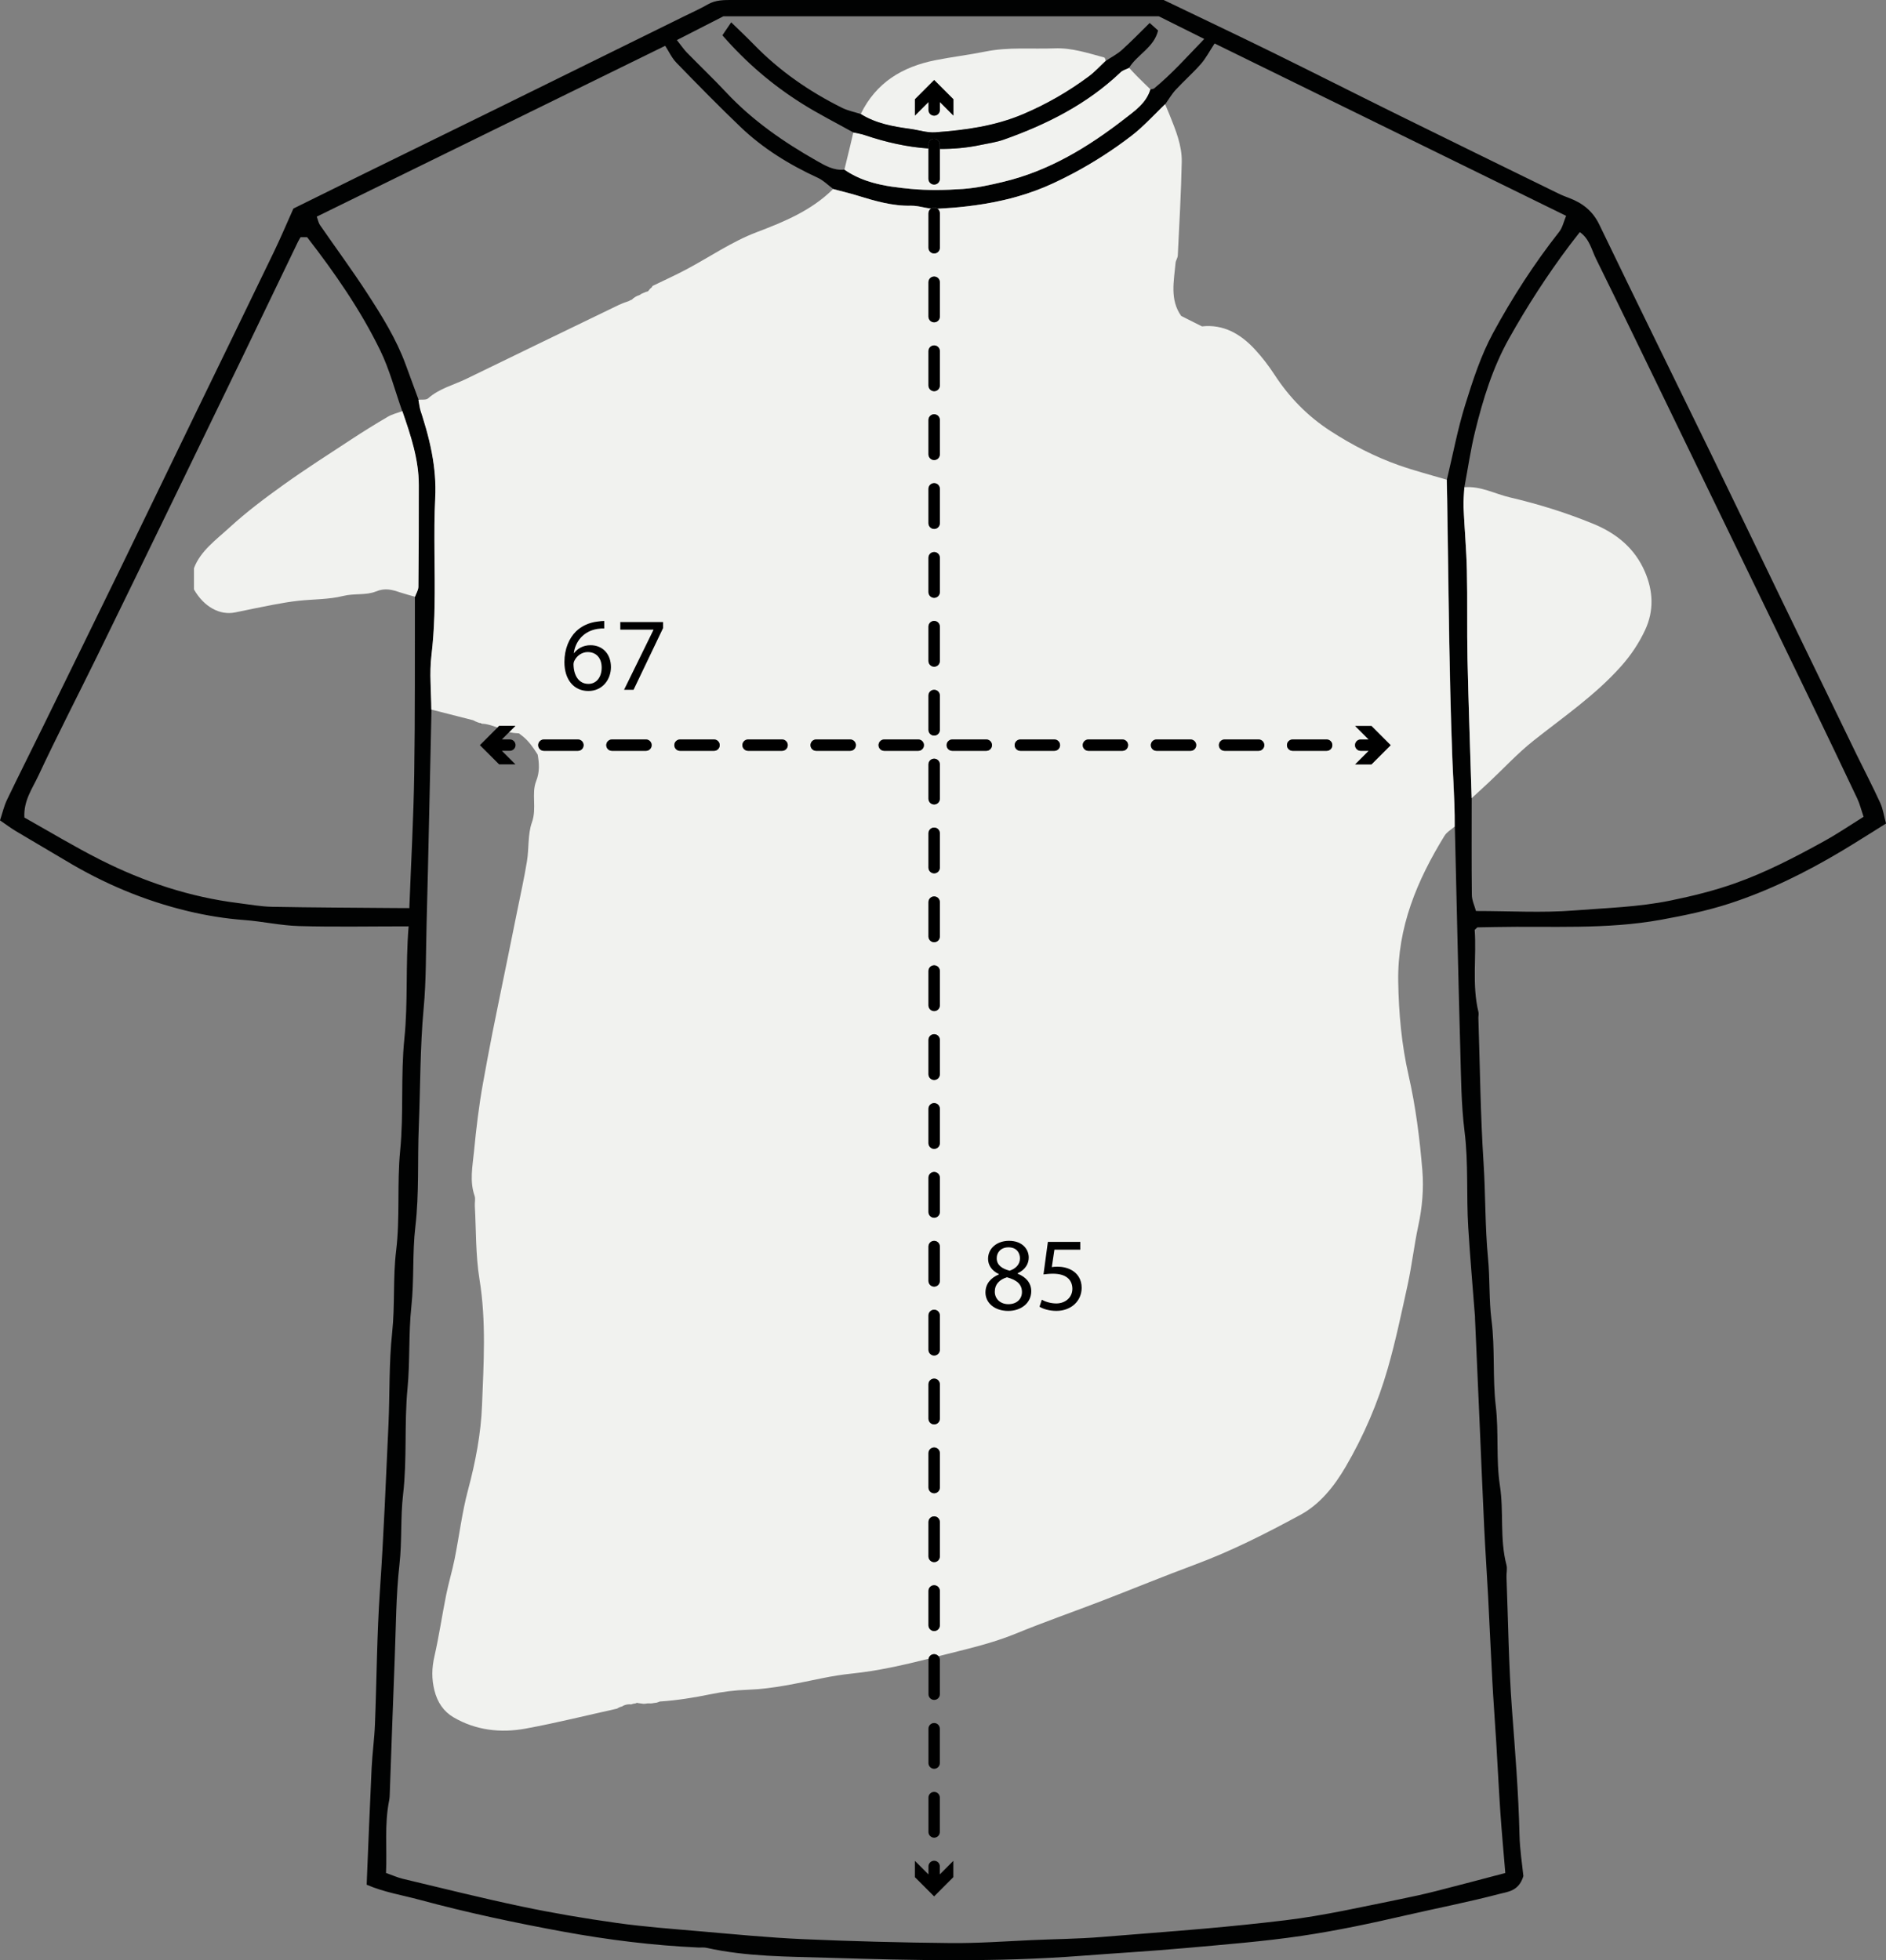 <?xml version="1.0" encoding="UTF-8"?> <!-- Generator: Adobe Illustrator 24.1.2, SVG Export Plug-In . SVG Version: 6.00 Build 0) --> <svg xmlns="http://www.w3.org/2000/svg" xmlns:xlink="http://www.w3.org/1999/xlink" id="Слой_1" x="0px" y="0px" viewBox="0 0 528.16 548.91" style="enable-background:new 0 0 528.16 548.91;" xml:space="preserve"><rect x="0" y="0" width="528.16" height="548.91" fill="#808080" stroke="none"/> <style type="text/css"> .st0{fill:none;} .st1{fill:#010202;} .st2{fill:#F1F2EF;} </style> <g> <g> <path class="st0" d="M116.01,216.73c0.26-16.54,0.14-33.08,0.19-49.62c-1.38-0.4-2.78-0.76-4.15-1.21 c-2.24-0.74-4.19-1.33-6.8-0.27c-2.76,1.13-6.07,0.48-9.18,1.26c-4.05,1.02-8.37,0.89-12.57,1.35c-2.34,0.26-4.67,0.66-6.99,1.1 c-3.55,0.67-7.09,1.42-10.64,2.15c-4.33,0.9-8.79-1.56-11.57-6.43c0-1.81,0-3.68,0-5.94c1.78-4.82,6.17-7.93,9.93-11.38 c4.72-4.33,9.88-8.21,15.09-11.94c6.22-4.45,12.68-8.58,19.08-12.78c3.35-2.2,6.76-4.32,10.22-6.35c1.23-0.72,2.68-1.04,4.03-1.55 c-2.03-5.71-3.55-11.66-6.19-17.07c-5.53-11.33-12.72-21.67-20.45-31.66c-0.58,0-1.14,0-1.83,0c-0.23,0.39-0.52,0.84-0.75,1.32 c-5.29,10.98-10.56,21.96-15.86,32.93c-6.35,13.14-12.72,26.26-19.09,39.38c-7.1,14.61-14.19,29.23-21.34,43.82 c-5.46,11.14-11.16,22.16-16.41,33.39c-1.66,3.55-4.18,6.99-3.9,11.68c7.08,3.96,14.02,8.17,21.25,11.82 c12.21,6.17,25.08,10.46,38.71,12.14c3.11,0.38,6.23,0.97,9.35,1.03c11.42,0.22,22.85,0.25,34.27,0.35c1.43,0.01,2.86,0,4.23,0 C115.14,241.37,115.82,229.05,116.01,216.73z"></path> </g> <g> <path class="st0" d="M330.97,45.33c-0.17,8.74-0.69,17.47-1.11,26.2c-0.03,0.7-0.56,1.37-0.62,2.07 c-0.47,5.1-1.66,10.31,1.57,14.86c2.01,1.01,3.8,1.91,5.82,2.93c5.97-0.66,10.81,2.08,14.84,6.46c1.99,2.16,3.81,4.51,5.41,6.97 c4.18,6.45,9.41,11.79,15.85,15.94c5.98,3.85,12.28,7.11,18.98,9.49c4.41,1.56,8.97,2.73,13.46,4.07c0.02,1.25,0.05,2.5,0.07,3.76 c-0.02-1.25-0.05-2.5-0.07-3.76c1.68-6.99,3-14.1,5.13-20.95c2.12-6.85,4.38-13.81,7.78-20.07c5.38-9.93,11.52-19.47,18.54-28.37 c0.93-1.18,1.26-2.85,1.94-4.47c-33.34-16.35-66.12-32.42-98.44-48.27c-1.48,2.25-2.46,4.18-3.85,5.75 c-2.23,2.53-4.78,4.77-7.07,7.25c-1.11,1.2-1.93,2.65-2.88,3.99c0.42,1.01,0.86,2.02,1.27,3.04 C329.27,36.43,331.06,40.72,330.97,45.33z"></path> </g> <g> <path class="st0" d="M410.12,316.81c-0.95-7.57-0.97-15.27-1.19-22.93c-0.52-18.18-0.9-36.36-1.34-54.53 c-0.06-2.63-0.13-5.26-0.19-7.89c-0.96,0.85-2.2,1.53-2.84,2.58c-7.68,12.49-13.18,25.56-12.96,40.74 c0.13,8.94,0.94,17.73,2.91,26.37c2,8.78,3.12,17.68,3.85,26.59c0.42,5.1-0.04,10.45-1.13,15.47c-1.2,5.53-1.8,11.14-3.01,16.67 c-1.72,7.81-3.33,15.64-5.55,23.33c-2.78,9.67-6.71,18.82-11.78,27.51c-3.23,5.54-7.24,10.54-12.74,13.51 c-9.58,5.18-19.32,10.14-29.58,13.94c-8.65,3.21-17.19,6.73-25.8,10.05c-8.1,3.12-16.31,5.97-24.34,9.27 c-6.91,2.84-14.16,4.4-21.32,6.23c-0.09,0.02-0.18,0.05-0.27,0.07c0.23,0.27,0.37,0.62,0.37,1v9.64c0,0.88-0.71,1.59-1.59,1.59 s-1.59-0.71-1.59-1.59v-9.64c0-0.1,0.01-0.2,0.03-0.3c-7.08,1.78-14.21,3.41-21.51,4.15c-2.71,0.28-5.42,0.72-8.1,1.26 c-6.98,1.4-13.9,3.03-21.07,3.27c-3.46,0.12-6.96,0.55-10.35,1.25c-4.71,0.97-9.44,1.72-14.22,2.04c-0.29,0.13-0.59,0.24-0.9,0.32 c-0.27,0.04-0.55,0.08-0.82,0.11c-0.27,0.06-0.55,0.09-0.82,0.11c-0.06,0-0.13-0.02-0.19-0.02c-0.18,0.01-0.37,0.02-0.56,0.01 h-0.19c-0.36,0.07-0.72,0.11-1.08,0.11c-0.01,0-0.02,0-0.03,0c-0.52-0.07-1.03-0.14-1.54-0.21c-0.02,0-0.03-0.01-0.05-0.01 c-0.07-0.02-0.14-0.05-0.2-0.07c-0.15,0.05-0.29,0.11-0.42,0.18c-0.45,0.03-0.85,0.13-1.21,0.28c-0.15-0.01-0.29-0.03-0.45-0.03 c-0.88,0-1.6,0.24-2.17,0.64c-0.06,0.01-0.12,0.02-0.18,0.02c-0.43,0.12-0.82,0.31-1.18,0.56c-0.02,0-0.03,0.01-0.05,0.01 c-8.5,1.88-16.96,4-25.52,5.57c-7.01,1.29-13.99,0.49-20.24-3.18c-2.7-1.59-4.48-4.18-5.31-7.5c-0.81-3.29-0.73-6.33,0.01-9.6 c1.29-5.68,2.13-11.46,3.28-17.17c0.68-3.38,1.69-6.69,2.37-10.07c1.29-6.43,2.06-13,3.75-19.31c2.09-7.81,3.62-15.79,3.92-23.71 c0.44-11.71,1.21-23.5-0.71-35.26c-1.1-6.74-0.93-13.7-1.31-20.56c-0.05-0.94,0.23-1.96-0.06-2.81 c-1.43-4.17-0.57-8.19-0.17-12.44c0.61-6.42,1.37-12.79,2.52-19.13c0.85-4.66,1.69-9.33,2.62-13.98 c1.34-6.78,2.76-13.55,4.14-20.32c0.94-4.63,1.89-9.27,2.82-13.91c0.93-4.64,1.97-9.26,2.73-13.93c0.59-3.63,0.19-7.55,1.4-10.92 c1.41-3.93-0.2-8.03,1.18-11.53c1.04-2.62,0.84-5.02,0.43-7.39c-0.06-0.11-0.13-0.21-0.19-0.32c-1.12-1.76-2.35-3.53-4-4.83 c-0.36-0.29-0.71-0.56-1.05-0.82c-0.92-0.03-1.85-0.13-2.78-0.32l-2.03,2.03h2.24c0.88,0,1.59,0.71,1.59,1.59 s-0.71,1.59-1.59,1.59h-2.24l3.8,3.8h-4.57l-5.38-5.38l4.92-4.92c-1.11-0.43-2.25-0.8-3.42-1c-0.21-0.04-0.42-0.05-0.64-0.06 c-0.08,0-0.15-0.01-0.23-0.01c-0.21-0.01-0.41-0.01-0.62-0.01c0.02-0.06,0.04-0.11,0.06-0.17c-0.21-0.07-0.41-0.14-0.62-0.21 c-0.48-0.16-0.91-0.36-1.3-0.6c-3.9-1-7.81-1.99-11.71-2.99c-0.45,20.05-0.84,40.11-1.37,60.16c-0.21,7.84-0.09,15.66-0.82,23.52 c-1.02,10.98-0.9,22.06-1.36,33.09c-0.38,9.33,0.14,18.67-0.96,28.02c-0.87,7.39-0.32,14.91-1.12,22.38 c-0.82,7.6-0.35,15.28-1.08,22.94c-0.94,9.84-0.09,19.81-1.24,29.7c-0.75,6.47-0.27,13.02-1.01,19.56 c-0.98,8.71-0.98,17.53-1.33,26.3c-0.49,12.53-0.92,25.07-1.38,37.6c-0.03,0.74-0.04,1.48-0.18,2.2 c-1.37,6.82-0.56,13.68-0.88,20.33c1.91,0.67,3.26,1.29,4.68,1.63c11.08,2.63,22.13,5.41,33.27,7.75 c8.83,1.85,17.74,3.36,26.67,4.62c7.69,1.08,15.44,1.66,23.18,2.32c9.6,0.83,19.21,1.78,28.84,2.21c13.79,0.61,27.6,0.97,41.4,1.1 c7.61,0.07,15.24-0.48,22.85-0.83c6.49-0.3,12.98-0.33,19.49-0.87c9.6-0.8,19.21-1.49,28.81-2.34c7.56-0.67,15.09-1.43,22.63-2.34 c10.8-1.3,21.36-3.73,31.99-5.87c3.42-0.69,6.84-1.44,10.23-2.3c6.37-1.61,12.71-3.32,19.41-5.07 c-0.49-5.91-1.01-11.47-1.39-17.04c-0.45-6.51-0.76-13.03-1.15-19.55c-0.35-5.76-0.78-11.52-1.1-17.29 c-0.43-7.83-0.76-15.67-1.17-23.5c-0.34-6.52-0.79-13.04-1.11-19.56c-0.47-9.9-0.87-19.8-1.3-29.69 c-0.42-9.53-0.84-19.05-1.26-28.58c-0.01-0.19,0-0.38-0.01-0.56c-0.64-8.34-1.37-16.67-1.9-25.01 C410.59,334.76,411.24,325.79,410.12,316.81z M260.02,484.09c0-0.88,0.71-1.59,1.59-1.59s1.59,0.71,1.59,1.59v9.64 c0,0.88-0.71,1.59-1.59,1.59s-1.59-0.71-1.59-1.59V484.09z M260.02,503.38c0-0.88,0.71-1.59,1.59-1.59s1.59,0.71,1.59,1.59v9.64 c0,0.88-0.71,1.59-1.59,1.59s-1.59-0.71-1.59-1.59V503.38z M266.99,525.67l-5.38,5.38l-5.38-5.38v-4.57l3.8,3.8v-2.24 c0-0.88,0.71-1.59,1.59-1.59s1.59,0.71,1.59,1.59v2.24l3.79-3.8V525.67z"></path> </g> <g> <path class="st0" d="M506.99,196.2c-6.5-13.48-13.03-26.94-19.56-40.41c-6.93-14.31-13.86-28.62-20.8-42.92 c-6.54-13.47-13.06-26.95-19.67-40.37c-1.24-2.52-1.81-5.57-4.54-7.48c-1.13,1.45-2.04,2.59-2.91,3.75 c-6.24,8.31-11.87,17.02-16.94,26.08c-4.55,8.11-7.28,16.96-9.47,25.94c-1.26,5.16-2.02,10.44-3.01,15.67 c4.54-0.42,8.53,1.85,12.77,2.84c7.91,1.85,15.68,4.27,23.25,7.36c6.66,2.72,11.72,6.93,14.53,13.43 c2.3,5.3,2.64,10.88,0.05,16.39c-1.74,3.7-3.95,7-6.67,10.06c-7.22,8.12-16.14,14.2-24.55,20.87c-4.49,3.56-8.31,7.72-12.43,11.61 c-1.62,1.52-3.26,3.01-4.9,4.52c0,9.02-0.06,18.05,0.05,27.07c0.02,1.53,0.76,3.06,1.15,4.52c9.53,0,18.56,0.55,27.5-0.15 c8.99-0.71,18.03-0.94,26.99-2.78c6.16-1.27,12.19-2.75,18.07-4.83c8.7-3.08,16.88-7.35,24.95-11.8c3.7-2.04,7.21-4.43,11.04-6.81 c-0.68-2-1.06-3.61-1.75-5.08C515.79,214.49,511.4,205.34,506.99,196.2z"></path> </g> <g> <path class="st0" d="M130.59,106.1c14.27-6.9,28.51-13.86,42.79-20.74c0.87-0.42,1.78-0.74,2.71-1.04 c0.27-0.16,0.56-0.3,0.87-0.41c0.57-0.57,1.28-1.02,2.14-1.28c0.38-0.28,0.79-0.5,1.24-0.65c0.35-0.18,0.72-0.3,1.09-0.38 c0.05-0.05,0.11-0.08,0.16-0.13c0.15-0.19,0.29-0.38,0.44-0.57c0.18-0.18,0.37-0.35,0.57-0.5c0.01-0.01,0.08-0.17,0.14-0.32 c3.16-1.53,6.37-2.99,9.47-4.63c6.55-3.47,12.77-7.8,19.64-10.4c7.87-2.99,15.4-6.1,21.47-12.11c-1.46-1.07-2.79-2.43-4.39-3.17 c-7.95-3.66-15.33-8.2-21.66-14.27c-6.08-5.84-12-11.86-17.87-17.91c-1.3-1.34-2.12-3.16-3.16-4.76 c-32.33,15.85-64.85,31.8-97.57,47.84c0.36,1,0.48,1.76,0.87,2.32c4.41,6.4,9.04,12.66,13.27,19.18 c4.12,6.34,8.13,12.78,10.76,19.95c1.2,3.28,2.41,6.55,3.61,9.83c0.92-0.11,2.15,0.12,2.72-0.39 C123.02,108.78,127,107.84,130.59,106.1z"></path> </g> <g> <path class="st0" d="M203.41,25.9c7.33,7.83,16.01,13.84,25.25,19.09c2.39,1.36,4.84,2.83,7.81,2.51c0.52,0.36,1.06,0.7,1.6,1.02 c-0.54-0.31-1.07-0.65-1.6-1.02c0.55-2.25,1.1-4.5,1.64-6.75c0.29-1.22,0.57-2.45,0.86-3.67c-4.79-2.67-9.71-5.15-14.35-8.07 c-8.21-5.15-15.55-11.38-22.3-19.13c0.75-1.1,1.48-2.18,2.47-3.63c2.39,2.34,4.41,4.23,6.34,6.21 c7.18,7.39,15.52,13.17,24.7,17.73c1.62,0.81,3.47,1.16,5.22,1.73c4.29-8.8,11.64-13.24,20.94-15.08 c4.64-0.92,9.36-1.48,13.96-2.41c6.5-1.32,12.93-0.65,19.39-0.9c4.8-0.19,9.34,1.33,13.9,2.56c0.22,0.06,0.3,0.61,0.45,0.93 c1.51-1,3.16-1.84,4.5-3.04c2.62-2.35,5.06-4.89,7.78-7.56c0.92,0.83,1.58,1.42,2.35,2.11c-1.14,4.77-5.81,6.71-8.11,10.44 c0.73,0.79,1.44,1.59,2.19,2.35c1.23,1.24,2.49,2.45,3.74,3.67c0.37-0.08,0.82-0.05,1.08-0.26c5.01-4.11,9.29-8.95,14.03-13.84 c-4.57-2.28-8.68-4.33-12.73-6.35c-40.69,0-81.31,0-121.92,0c-4.22,2.15-8.42,4.3-13.02,6.65c1.2,1.52,1.9,2.58,2.78,3.47 C196.01,18.44,199.82,22.06,203.41,25.9z"></path> </g> <g> <path class="st1" d="M526.55,224.85c-2.11-4.63-4.48-9.14-6.71-13.72c-6.89-14.18-13.76-28.36-20.63-42.55 c-6.64-13.73-13.24-27.48-19.91-41.2c-10.46-21.49-21.04-42.93-31.42-64.47c-1.84-3.81-4.67-6.03-8.42-7.45 c-1.03-0.39-2.07-0.79-3.06-1.28c-14.83-7.26-29.67-14.5-44.47-21.81c-12.02-5.93-23.97-11.99-36-17.9 C346.04,9.62,336.08,4.91,325.89,0c-22.6,0-45.47,0-68.34,0c-17.44,0-34.87,0-52.31,0c-2.41,0-4.77-0.06-7,1.22 c-2.21,1.27-4.55,2.31-6.84,3.44C174.27,13.1,157.14,21.55,140,29.98c-12.67,6.23-25.36,12.42-38.03,18.65 c-6.75,3.31-13.48,6.65-19.8,9.77c-1.96,4.38-3.59,8.24-5.41,12.02c-7.5,15.55-15.07,31.07-22.61,46.6 c-6.73,13.87-13.41,27.75-20.16,41.61c-7.4,15.18-14.83,30.34-22.27,45.5c-3.25,6.63-6.58,13.21-9.77,19.87 c-0.84,1.75-1.27,3.7-1.95,5.73c1.76,1.2,3.08,2.2,4.49,3.04c4.59,2.76,9.24,5.42,13.83,8.18c10.72,6.46,22.1,11.27,34.29,14.19 c5.21,1.25,10.45,2.1,15.81,2.5c5.12,0.38,10.2,1.55,15.32,1.69c9.91,0.28,19.82,0.08,30.69,0.08 c-0.9,10.96-0.13,21.18-1.19,31.48c-1.06,10.37-0.15,20.9-1.18,31.37c-0.91,9.28,0.01,18.66-1.13,28.01 c-0.92,7.57-0.29,15.26-1.11,22.92c-0.92,8.52-0.64,17.15-1.03,25.73c-0.72,15.48-1.33,30.95-2.39,46.42 c-0.86,12.5-0.9,25.05-1.4,37.58c-0.16,4.08-0.74,8.14-0.93,12.21c-0.52,10.82-0.93,21.65-1.39,32.65 c4.9,2.12,9.94,2.9,14.85,4.23c13.28,3.59,26.69,6.44,40.22,8.92c12.55,2.3,25.13,3.86,37.86,4.44c0.75,0.03,1.53-0.08,2.24,0.08 c11.27,2.52,22.83,2.44,34.21,2.79c23.52,0.72,47.08,1.26,70.63-0.54c9.79-0.75,19.59-1.31,29.37-2.19 c10.85-0.98,21.69-1.81,32.49-3.41c9.83-1.46,19.5-3.52,29.16-5.75c8.75-2.02,17.59-3.72,26.27-6.01 c2.25-0.59,5.37-0.75,6.63-4.97c-0.31-3.14-1-7.36-1.09-11.6c-0.27-11.74-1.23-23.43-2.11-35.14 c-0.92-12.31-1.06-24.67-1.53-37.02c-0.04-1.13,0.27-2.32-0.01-3.38c-1.92-7.28-0.7-14.8-1.83-22.18 c-1.13-7.34-0.28-14.87-1.16-22.34c-0.93-7.94-0.17-16.03-1.2-24.04c-0.73-5.71-0.41-11.51-0.97-17.29 c-0.86-8.9-0.68-17.9-1.26-26.86c-0.87-13.44-1-26.94-1.44-40.41c-0.02-0.56,0.15-1.16,0.02-1.69c-1.88-7.75-0.5-15.58-1.06-23.02 c0.54-0.48,0.68-0.7,0.82-0.71c1.68-0.05,3.36-0.06,5.04-0.09c15.43-0.31,30.88,0.76,46.27-2.03c6.53-1.19,12.94-2.51,19.22-4.55 c11.01-3.58,21.34-8.7,31.28-14.62c4.1-2.44,8.11-5.02,12.57-7.79C527.61,228.62,527.35,226.61,526.55,224.85z M202.59,4.56 c40.61,0,81.23,0,121.92,0c4.05,2.02,8.16,4.07,12.73,6.35c-4.74,4.89-9.02,9.73-14.03,13.84c-0.26,0.21-0.72,0.18-1.08,0.26 c-1.14,3.86-4.41,6.07-7.24,8.27c-10.2,7.92-21.17,14.58-33.91,17.63c-3.72,0.89-7.52,1.74-11.32,2 c-4.85,0.34-9.78,0.43-14.61-0.02c-3.64-0.34-7.3-0.78-10.8-1.78c-1.17-0.33-2.31-0.73-3.44-1.21c-0.37-0.16-0.75-0.33-1.12-0.51 c-0.55-0.27-1.1-0.56-1.64-0.87c-0.54-0.31-1.07-0.65-1.6-1.02c-2.97,0.32-5.42-1.15-7.81-2.51 c-9.24-5.25-17.92-11.25-25.25-19.09c-3.59-3.83-7.4-7.46-11.06-11.21c-0.87-0.89-1.57-1.96-2.78-3.47 C194.17,8.86,198.38,6.71,202.59,4.56z M110.41,254.28c-11.42-0.1-22.85-0.13-34.27-0.35c-3.12-0.06-6.23-0.64-9.35-1.03 c-13.64-1.68-26.5-5.98-38.71-12.14c-7.23-3.65-14.18-7.86-21.25-11.82c-0.28-4.69,2.24-8.13,3.9-11.68 c5.25-11.23,10.95-22.25,16.41-33.39c7.15-14.59,14.24-29.21,21.34-43.82c6.38-13.12,12.74-26.25,19.09-39.38 c5.3-10.97,10.57-21.96,15.86-32.93c0.23-0.48,0.52-0.93,0.75-1.32c0.7,0,1.25,0,1.83,0c7.73,9.99,14.92,20.32,20.45,31.66 c2.64,5.41,4.16,11.36,6.19,17.07c2.32,6.71,4.6,13.44,4.61,20.67c0.01,9.51-0.02,19.02-0.12,28.53 c-0.01,0.93-0.62,1.86-0.95,2.78c-0.04,16.54,0.07,33.09-0.19,49.62c-0.19,12.32-0.88,24.63-1.37,37.55 C113.28,254.28,111.85,254.29,110.41,254.28z M413.06,368.73c0.01,0.19,0,0.38,0.01,0.56c0.42,9.53,0.84,19.05,1.26,28.58 c0.43,9.9,0.83,19.8,1.3,29.69c0.31,6.52,0.76,13.04,1.11,19.56c0.41,7.83,0.74,15.67,1.17,23.5c0.31,5.77,0.75,11.53,1.1,17.29 c0.4,6.52,0.71,13.04,1.15,19.55c0.38,5.57,0.9,11.13,1.39,17.04c-6.7,1.76-13.04,3.46-19.41,5.07c-3.39,0.86-6.8,1.61-10.23,2.3 c-10.63,2.14-21.19,4.57-31.99,5.87c-7.54,0.91-15.07,1.67-22.63,2.34c-9.6,0.85-19.22,1.54-28.81,2.34 c-6.51,0.54-13,0.57-19.49,0.87c-7.61,0.35-15.24,0.91-22.85,0.83c-13.8-0.14-27.61-0.49-41.4-1.1 c-9.63-0.43-19.23-1.38-28.84-2.21c-7.74-0.67-15.5-1.24-23.18-2.32c-8.93-1.25-17.85-2.76-26.67-4.62 c-11.14-2.34-22.19-5.11-33.27-7.75c-1.42-0.34-2.77-0.96-4.68-1.63c0.32-6.65-0.49-13.51,0.88-20.33 c0.14-0.72,0.16-1.46,0.18-2.2c0.46-12.53,0.88-25.07,1.38-37.6c0.35-8.78,0.34-17.6,1.33-26.3c0.74-6.54,0.25-13.09,1.01-19.56 c1.15-9.89,0.3-19.85,1.24-29.7c0.73-7.66,0.26-15.35,1.08-22.94c0.8-7.47,0.25-14.99,1.12-22.38c1.09-9.35,0.57-18.68,0.96-28.02 c0.45-11.03,0.34-22.11,1.36-33.09c0.73-7.86,0.61-15.68,0.82-23.52c0.53-20.05,0.92-40.11,1.37-60.16c0-0.63-0.01-1.26-0.03-1.89 c-0.03-1.27-0.09-2.53-0.13-3.8c-0.05-1.27-0.09-2.53-0.09-3.79c0-0.63,0-1.26,0.02-1.89c0.03-1.26,0.11-2.51,0.26-3.75 c0.44-3.67,0.68-7.35,0.81-11.03c0.03-0.92,0.06-1.84,0.07-2.76c0.2-10.11-0.32-20.23,0.18-30.33c0.11-2.11,0.07-4.19-0.09-6.25 c-0.08-1.03-0.19-2.05-0.32-3.07c-0.61-4.58-1.76-9.05-3.16-13.49c-0.16-0.49-0.32-0.99-0.48-1.48c-0.17-0.52-0.28-1.05-0.37-1.59 c-0.09-0.54-0.17-1.09-0.28-1.63c-1.2-3.28-2.41-6.55-3.61-9.83c-2.62-7.17-6.64-13.61-10.76-19.95 c-4.23-6.52-8.85-12.78-13.27-19.18c-0.39-0.57-0.51-1.33-0.87-2.32c32.72-16.04,65.24-31.98,97.57-47.84 c1.04,1.6,1.85,3.42,3.16,4.76c5.87,6.05,11.78,12.08,17.87,17.91c6.33,6.07,13.71,10.61,21.66,14.27 c1.61,0.74,2.94,2.1,4.39,3.17c0.57,0.15,1.14,0.3,1.71,0.45c0.57,0.15,1.14,0.29,1.71,0.44c1.14,0.3,2.27,0.6,3.39,0.95 c1.22,0.38,2.44,0.75,3.67,1.09c1.23,0.35,2.46,0.66,3.7,0.93c1.24,0.27,2.49,0.48,3.76,0.63c1.27,0.14,2.55,0.21,3.86,0.18 c0.29-0.01,0.58,0,0.88,0.03c0.88,0.07,1.76,0.25,2.64,0.43c0.29,0.06,0.59,0.12,0.88,0.17c0.4,0.07,0.8,0.13,1.2,0.18 c0.25-0.17,0.56-0.27,0.89-0.27c0.35,0,0.67,0.12,0.93,0.31c2.7-0.14,5.39-0.34,8.06-0.65c3.49-0.4,6.95-0.96,10.37-1.75 c1.37-0.31,2.72-0.66,4.07-1.05c3.38-0.97,6.7-2.19,9.97-3.71c1.96-0.91,3.88-1.87,5.77-2.88c2.84-1.52,5.61-3.15,8.3-4.89 c2.7-1.74,5.32-3.6,7.87-5.56c0.84-0.65,1.66-1.34,2.45-2.06c1.98-1.79,3.84-3.74,5.75-5.62c0.38-0.38,0.77-0.75,1.15-1.12 c0.95-1.34,1.78-2.8,2.88-3.99c2.29-2.48,4.84-4.72,7.07-7.25c1.38-1.57,2.37-3.5,3.85-5.75c32.33,15.85,65.11,31.93,98.44,48.27 c-0.68,1.62-1.01,3.29-1.94,4.47c-7.02,8.91-13.16,18.45-18.54,28.37c-3.39,6.26-5.65,13.22-7.78,20.07 c-2.13,6.85-3.45,13.96-5.13,20.95c0.02,1.25,0.05,2.5,0.07,3.76c0.01,0.63,0.02,1.25,0.04,1.88c0.31,17.86,0.45,35.73,0.87,53.58 c0.14,5.95,0.31,11.9,0.54,17.85c0.03,0.84,0.07,1.67,0.1,2.51c0.08,1.67,0.16,3.34,0.24,5.01c0.21,4.18,0.4,8.36,0.36,12.55 c0.06,2.63,0.13,5.26,0.19,7.89c0.44,18.18,0.83,36.36,1.34,54.53c0.22,7.65,0.24,15.35,1.19,22.93 c1.13,8.98,0.48,17.95,1.04,26.91C411.68,352.06,412.42,360.39,413.06,368.73z M510.84,235.55c-8.07,4.45-16.25,8.72-24.95,11.8 c-5.88,2.08-11.91,3.57-18.07,4.83c-8.96,1.84-18,2.07-26.99,2.78c-8.93,0.71-17.97,0.15-27.5,0.15 c-0.39-1.46-1.14-2.99-1.15-4.52c-0.11-9.02-0.05-18.05-0.05-27.07c-0.4-13.02-0.87-26.04-1.16-39.06 c-0.18-8.23,0.02-16.47-0.17-24.7c-0.14-5.92-0.68-11.82-0.94-17.74c-0.08-1.85,0.14-3.72,0.23-5.58 c0.99-5.23,1.74-10.51,3.01-15.67c2.2-8.98,4.93-17.83,9.47-25.94c5.08-9.06,10.7-17.77,16.94-26.08 c0.87-1.16,1.78-2.29,2.91-3.75c2.73,1.91,3.29,4.96,4.54,7.48c6.62,13.43,13.14,26.91,19.67,40.37 c6.94,14.3,13.87,28.61,20.8,42.92c6.52,13.47,13.06,26.93,19.56,40.41c4.41,9.14,8.8,18.29,13.14,27.47 c0.69,1.46,1.07,3.08,1.75,5.08C518.05,231.12,514.54,233.51,510.84,235.55z"></path> </g> <g> <path class="st2" d="M429.46,207.4c8.41-6.67,17.34-12.75,24.55-20.87c2.72-3.06,4.93-6.36,6.67-10.06 c2.59-5.51,2.25-11.09-0.05-16.39c-2.81-6.5-7.87-10.71-14.53-13.43c-7.58-3.1-15.34-5.51-23.25-7.36 c-4.23-0.99-8.22-3.25-12.77-2.84c-0.08,1.86-0.31,3.73-0.23,5.58c0.27,5.91,0.81,11.82,0.94,17.74 c0.19,8.23-0.01,16.47,0.17,24.7c0.29,13.02,0.77,26.04,1.16,39.06c1.63-1.51,3.28-3,4.9-4.52 C421.16,215.12,424.98,210.96,429.46,207.4z"></path> </g> <g> <path class="st2" d="M98.42,123.02c-6.4,4.2-12.86,8.32-19.08,12.78c-5.21,3.73-10.37,7.61-15.09,11.94 c-3.76,3.45-8.15,6.57-9.93,11.38c0,2.26,0,4.13,0,5.94c2.78,4.88,7.24,7.33,11.57,6.43c3.54-0.73,7.08-1.48,10.64-2.15 c2.32-0.44,4.65-0.84,6.99-1.1c4.19-0.46,8.52-0.34,12.57-1.35c3.11-0.78,6.42-0.13,9.18-1.26c2.61-1.07,4.56-0.48,6.8,0.27 c1.37,0.45,2.76,0.81,4.15,1.21c0.33-0.93,0.94-1.85,0.95-2.78c0.1-9.51,0.14-19.02,0.12-28.53c-0.01-7.22-2.29-13.95-4.61-20.67 c-1.35,0.51-2.8,0.83-4.03,1.55C105.18,118.7,101.77,120.82,98.42,123.02z"></path> </g> <g> <path class="st2" d="M316.2,18.98c-0.81,0.4-1.78,0.64-2.4,1.24c-9.38,8.94-20.64,14.6-32.68,18.87 c-2.05,0.73-4.25,1.03-6.39,1.48c-3.88,0.82-7.72,1.17-11.53,1.13v8.4c0,0.88-0.71,1.59-1.59,1.59s-1.59-0.71-1.59-1.59v-8.51 c-6.02-0.41-11.96-1.75-17.84-3.76c-1.04-0.35-2.14-0.5-3.21-0.75c-0.29,1.22-0.56,2.45-0.86,3.67c-0.54,2.25-1.09,4.5-1.64,6.75 c0.52,0.36,1.06,0.7,1.6,1.02c0.54,0.31,1.09,0.6,1.64,0.87c0.37,0.18,0.74,0.35,1.12,0.51c1.12,0.48,2.27,0.88,3.44,1.21 c3.5,1,7.15,1.44,10.8,1.78c4.83,0.46,9.76,0.36,14.61,0.02c3.8-0.27,7.59-1.11,11.32-2c12.74-3.05,23.71-9.7,33.91-17.63 c2.83-2.2,6.1-4.4,7.24-8.27c-1.25-1.22-2.51-2.43-3.74-3.67C317.64,20.58,316.93,19.77,316.2,18.98z"></path> </g> <g> <path class="st1" d="M134.45,202.5c-0.02,0.06-0.04,0.11-0.06,0.17c0.21,0,0.42,0,0.62,0.01c-0.02,0-0.04,0-0.06,0 C134.78,202.62,134.61,202.56,134.45,202.5z"></path> </g> <g> <path class="st2" d="M261.94,37.05c8.36-0.61,16.6-1.72,24.49-5.05c6.62-2.8,12.73-6.33,18.46-10.58c1.73-1.28,3.2-2.92,4.79-4.39 c-0.15-0.32-0.23-0.88-0.45-0.93c-4.56-1.23-9.09-2.75-13.9-2.56c-6.46,0.25-12.89-0.42-19.39,0.9c-4.6,0.93-9.32,1.49-13.96,2.41 c-9.3,1.84-16.66,6.28-20.94,15.08c4.25,2.67,9.03,3.51,13.88,4.17C257.27,36.41,259.64,37.22,261.94,37.05z M256.22,27.79 l5.38-5.38l5.38,5.38v4.57l-3.79-3.8v2.24c0,0.88-0.71,1.59-1.59,1.59s-1.59-0.71-1.59-1.59v-2.24l-3.8,3.8V27.79z"></path> </g> <g> <path class="st1" d="M260.02,41.58v-1.13c0-0.88,0.71-1.59,1.59-1.59s1.59,0.71,1.59,1.59v1.25c3.81,0.04,7.65-0.3,11.53-1.13 c2.14-0.45,4.34-0.75,6.39-1.48c12.04-4.27,23.3-9.93,32.68-18.87c0.63-0.6,1.6-0.83,2.4-1.24c2.31-3.74,6.97-5.67,8.11-10.44 c-0.77-0.69-1.43-1.28-2.35-2.11c-2.72,2.66-5.16,5.21-7.78,7.56c-1.34,1.2-2.99,2.04-4.5,3.04c-1.59,1.47-3.06,3.11-4.79,4.39 c-5.73,4.26-11.85,7.78-18.46,10.58c-7.89,3.33-16.13,4.44-24.49,5.05c-2.31,0.17-4.68-0.64-7.03-0.96 c-4.85-0.66-9.63-1.51-13.88-4.17c-1.74-0.56-3.59-0.92-5.22-1.73c-9.18-4.56-17.52-10.33-24.7-17.73 c-1.93-1.98-3.95-3.88-6.34-6.21c-0.99,1.45-1.72,2.53-2.47,3.63c6.75,7.74,14.09,13.97,22.3,19.13 c4.64,2.92,9.56,5.39,14.35,8.07c1.07,0.24,2.18,0.39,3.21,0.75C248.06,39.82,254,41.17,260.02,41.58z"></path> </g> <g> <path class="st2" d="M133.82,202.29c0.21,0.07,0.41,0.14,0.62,0.21c0.17,0.06,0.34,0.11,0.51,0.17c0.02,0,0.04,0,0.06,0 c0.08,0,0.16,0.01,0.23,0.01c0.22,0.01,0.44,0.03,0.64,0.06c1.18,0.2,2.31,0.57,3.42,1l0.46-0.46h4.57l-1.77,1.77 c0.94,0.18,1.86,0.28,2.78,0.32c0.34,0.26,0.69,0.53,1.05,0.82c1.64,1.3,2.88,3.07,4,4.83c0.07,0.1,0.13,0.21,0.19,0.32 c0.41,2.37,0.61,4.77-0.43,7.39c-1.39,3.5,0.23,7.6-1.18,11.53c-1.21,3.37-0.8,7.29-1.4,10.92c-0.76,4.67-1.79,9.29-2.73,13.93 c-0.93,4.64-1.88,9.27-2.82,13.91c-1.38,6.77-2.79,13.54-4.14,20.32c-0.92,4.65-1.77,9.31-2.62,13.98 c-1.15,6.33-1.9,12.7-2.52,19.13c-0.41,4.24-1.27,8.27,0.17,12.44c0.29,0.84,0,1.87,0.06,2.81c0.38,6.86,0.21,13.81,1.31,20.56 c1.92,11.76,1.16,23.55,0.71,35.26c-0.3,7.92-1.83,15.9-3.92,23.71c-1.69,6.32-2.46,12.88-3.75,19.31 c-0.68,3.38-1.69,6.69-2.37,10.07c-1.15,5.71-1.99,11.49-3.28,17.17c-0.75,3.27-0.83,6.31-0.01,9.6c0.82,3.32,2.6,5.91,5.31,7.5 c6.26,3.68,13.23,4.47,20.24,3.18c8.56-1.57,17.02-3.69,25.52-5.57c0.02,0,0.03-0.01,0.05-0.01c0.36-0.25,0.75-0.44,1.18-0.56 c0.06-0.01,0.12-0.02,0.18-0.02c0.57-0.4,1.29-0.64,2.17-0.64c0.16,0,0.3,0.01,0.45,0.03c0.36-0.15,0.76-0.24,1.21-0.28 c0.13-0.07,0.28-0.12,0.42-0.18c0.07,0.02,0.14,0.05,0.2,0.07c0.02,0,0.03,0.01,0.05,0.01c0.51,0.07,1.03,0.14,1.54,0.21 c0.01,0,0.02,0,0.03,0c0.36,0.01,0.72-0.04,1.08-0.11h0.19c0.19,0.01,0.37,0,0.56-0.01c0.06,0,0.13,0.02,0.19,0.02 c0.28-0.01,0.55-0.05,0.82-0.11c0.27-0.03,0.55-0.07,0.82-0.11c0.31-0.08,0.61-0.19,0.9-0.32c4.79-0.32,9.51-1.07,14.22-2.04 c3.4-0.7,6.89-1.14,10.35-1.25c7.17-0.24,14.1-1.87,21.07-3.27c2.68-0.54,5.38-0.98,8.1-1.26c7.3-0.75,14.43-2.37,21.51-4.15 c0.14-0.73,0.78-1.29,1.56-1.29c0.49,0,0.93,0.23,1.22,0.58c0.09-0.02,0.18-0.05,0.27-0.07c7.16-1.84,14.41-3.4,21.32-6.23 c8.03-3.3,16.23-6.15,24.34-9.27c8.61-3.32,17.15-6.84,25.8-10.05c10.27-3.8,20-8.76,29.58-13.94c5.5-2.97,9.51-7.98,12.74-13.51 c5.07-8.69,9-17.84,11.78-27.51c2.21-7.69,3.83-15.52,5.55-23.33c1.21-5.53,1.82-11.14,3.01-16.67 c1.09-5.01,1.55-10.36,1.13-15.47c-0.74-8.91-1.85-17.81-3.85-26.59c-1.97-8.64-2.77-17.43-2.91-26.37 c-0.23-15.17,5.28-28.25,12.96-40.74c0.64-1.05,1.88-1.73,2.84-2.58c0.03-4.19-0.16-8.37-0.36-12.55 c-0.08-1.67-0.17-3.34-0.24-5.01c-0.04-0.84-0.07-1.67-0.1-2.51c-0.22-5.95-0.39-11.9-0.54-17.85 c-0.43-17.86-0.57-35.72-0.87-53.58c-0.01-0.63-0.02-1.25-0.04-1.88c-0.02-1.25-0.05-2.5-0.07-3.76 c-4.49-1.34-9.04-2.51-13.46-4.07c-6.7-2.38-13-5.63-18.98-9.49c-6.44-4.15-11.67-9.49-15.85-15.94c-1.6-2.46-3.42-4.81-5.41-6.97 c-4.03-4.38-8.87-7.12-14.84-6.46c-2.02-1.01-3.81-1.92-5.82-2.93c-3.23-4.55-2.03-9.75-1.57-14.86c0.06-0.7,0.59-1.37,0.62-2.07 c0.42-8.73,0.93-17.46,1.11-26.2c0.09-4.61-1.7-8.9-3.39-13.13c-0.41-1.02-0.84-2.03-1.27-3.04c-0.39,0.37-0.77,0.74-1.15,1.12 c-1.91,1.88-3.77,3.83-5.75,5.62c-0.79,0.72-1.61,1.41-2.45,2.06c-2.55,1.97-5.18,3.82-7.87,5.56c-2.7,1.74-5.46,3.37-8.3,4.89 c-1.89,1.01-3.82,1.97-5.77,2.88c-3.27,1.52-6.59,2.74-9.97,3.71c-1.35,0.39-2.71,0.74-4.07,1.05c-3.41,0.79-6.87,1.35-10.37,1.75 c-2.67,0.31-5.36,0.51-8.06,0.65c0.4,0.29,0.66,0.75,0.66,1.28v9.64c0,0.88-0.71,1.59-1.59,1.59s-1.59-0.71-1.59-1.59v-9.64 c0-0.55,0.28-1.03,0.7-1.32c-0.4-0.04-0.8-0.11-1.2-0.18c-0.29-0.05-0.59-0.11-0.88-0.17c-0.88-0.18-1.76-0.36-2.64-0.43 c-0.29-0.02-0.59-0.03-0.88-0.03c-1.31,0.03-2.59-0.03-3.86-0.18c-1.27-0.14-2.52-0.36-3.76-0.63c-1.24-0.27-2.47-0.59-3.7-0.93 c-1.23-0.35-2.45-0.72-3.67-1.09c-1.12-0.35-2.26-0.65-3.39-0.95c-0.57-0.15-1.14-0.3-1.71-0.44c-0.57-0.15-1.14-0.3-1.71-0.45 c-6.06,6.01-13.6,9.12-21.47,12.11c-6.87,2.61-13.09,6.93-19.64,10.4c-3.1,1.65-6.31,3.1-9.47,4.63 c-0.06,0.15-0.14,0.31-0.14,0.32c-0.2,0.15-0.39,0.32-0.57,0.5c-0.15,0.19-0.29,0.38-0.44,0.57c-0.05,0.04-0.11,0.08-0.16,0.13 c-0.38,0.08-0.74,0.19-1.09,0.38c-0.45,0.15-0.86,0.37-1.24,0.65c-0.86,0.26-1.57,0.71-2.14,1.28c-0.31,0.11-0.6,0.25-0.87,0.41 c-0.93,0.3-1.84,0.63-2.71,1.04c-14.28,6.87-28.52,13.83-42.79,20.74c-3.6,1.74-7.57,2.69-10.68,5.46 c-0.57,0.51-1.8,0.28-2.72,0.39c0.11,0.54,0.18,1.09,0.28,1.63c0.09,0.54,0.2,1.08,0.37,1.59c0.16,0.49,0.32,0.99,0.48,1.48 c1.4,4.44,2.55,8.92,3.16,13.49c0.14,1.02,0.24,2.04,0.32,3.07c0.16,2.06,0.2,4.14,0.09,6.25c-0.5,10.1,0.02,20.22-0.18,30.33 c-0.02,0.92-0.04,1.84-0.07,2.76c-0.12,3.68-0.37,7.35-0.81,11.03c-0.15,1.24-0.23,2.49-0.26,3.75c-0.02,0.63-0.02,1.26-0.02,1.89 c0.01,1.26,0.05,2.53,0.09,3.79c0.05,1.27,0.1,2.53,0.13,3.8c0.02,0.63,0.03,1.26,0.03,1.89c3.9,1,7.81,1.99,11.71,2.99 C132.92,201.93,133.35,202.13,133.82,202.29z M379.49,203.29h4.57l5.38,5.38l-5.38,5.38h-4.57l3.8-3.8h-2.24 c-0.88,0-1.59-0.71-1.59-1.59s0.71-1.59,1.59-1.59h2.24L379.49,203.29z M361.99,207.08h9.53c0.88,0,1.59,0.71,1.59,1.59 s-0.71,1.59-1.59,1.59h-9.53c-0.88,0-1.59-0.71-1.59-1.59S361.11,207.08,361.99,207.08z M342.93,207.08h9.53 c0.88,0,1.59,0.71,1.59,1.59s-0.71,1.59-1.59,1.59h-9.53c-0.88,0-1.59-0.71-1.59-1.59S342.05,207.08,342.93,207.08z M323.87,207.08h9.53c0.88,0,1.59,0.71,1.59,1.59s-0.71,1.59-1.59,1.59h-9.53c-0.88,0-1.59-0.71-1.59-1.59 S322.99,207.08,323.87,207.08z M304.8,207.08h9.53c0.88,0,1.59,0.71,1.59,1.59s-0.71,1.59-1.59,1.59h-9.53 c-0.88,0-1.59-0.71-1.59-1.59S303.93,207.08,304.8,207.08z M285.74,207.08h9.53c0.88,0,1.59,0.71,1.59,1.59s-0.71,1.59-1.59,1.59 h-9.53c-0.88,0-1.59-0.71-1.59-1.59S284.86,207.08,285.74,207.08z M266.68,207.08h9.53c0.88,0,1.59,0.71,1.59,1.59 s-0.71,1.59-1.59,1.59h-9.53c-0.88,0-1.59-0.71-1.59-1.59S265.8,207.08,266.68,207.08z M260.02,79.03c0-0.88,0.71-1.59,1.59-1.59 s1.59,0.71,1.59,1.59v9.64c0,0.88-0.71,1.59-1.59,1.59s-1.59-0.71-1.59-1.59V79.03z M260.02,98.31c0-0.88,0.71-1.59,1.59-1.59 s1.59,0.71,1.59,1.59v9.64c0,0.88-0.71,1.59-1.59,1.59s-1.59-0.71-1.59-1.59V98.31z M260.02,117.6c0-0.88,0.71-1.59,1.59-1.59 s1.59,0.71,1.59,1.59v9.64c0,0.88-0.71,1.59-1.59,1.59s-1.59-0.71-1.59-1.59V117.6z M260.02,136.89c0-0.88,0.71-1.59,1.59-1.59 s1.59,0.71,1.59,1.59v9.64c0,0.88-0.71,1.59-1.59,1.59s-1.59-0.71-1.59-1.59V136.89z M260.02,156.18c0-0.88,0.71-1.59,1.59-1.59 s1.59,0.71,1.59,1.59v9.64c0,0.88-0.71,1.59-1.59,1.59s-1.59-0.71-1.59-1.59V156.18z M260.02,175.47c0-0.88,0.71-1.59,1.59-1.59 s1.59,0.71,1.59,1.59v9.64c0,0.88-0.71,1.59-1.59,1.59s-1.59-0.71-1.59-1.59V175.47z M260.02,194.76c0-0.88,0.71-1.59,1.59-1.59 s1.59,0.71,1.59,1.59v9.64c0,0.88-0.71,1.59-1.59,1.59s-1.59-0.71-1.59-1.59V194.76z M260.02,214.05c0-0.88,0.71-1.59,1.59-1.59 s1.59,0.71,1.59,1.59v9.64c0,0.88-0.71,1.59-1.59,1.59s-1.59-0.71-1.59-1.59V214.05z M260.02,233.33c0-0.88,0.71-1.59,1.59-1.59 s1.59,0.71,1.59,1.59v9.64c0,0.88-0.71,1.59-1.59,1.59s-1.59-0.71-1.59-1.59V233.33z M260.02,252.62c0-0.88,0.71-1.59,1.59-1.59 s1.59,0.71,1.59,1.59v9.64c0,0.88-0.71,1.59-1.59,1.59s-1.59-0.71-1.59-1.59V252.62z M260.02,271.91c0-0.88,0.71-1.59,1.59-1.59 s1.59,0.71,1.59,1.59v9.64c0,0.88-0.71,1.59-1.59,1.59s-1.59-0.71-1.59-1.59V271.91z M260.02,291.2c0-0.88,0.71-1.59,1.59-1.59 s1.59,0.71,1.59,1.59v9.64c0,0.88-0.71,1.59-1.59,1.59s-1.59-0.71-1.59-1.59V291.2z M260.02,310.49c0-0.88,0.71-1.59,1.59-1.59 s1.59,0.71,1.59,1.59v9.64c0,0.88-0.71,1.59-1.59,1.59s-1.59-0.71-1.59-1.59V310.49z M260.02,329.78c0-0.88,0.71-1.59,1.59-1.59 s1.59,0.71,1.59,1.59v9.64c0,0.88-0.71,1.59-1.59,1.59s-1.59-0.71-1.59-1.59V329.78z M260.02,349.07c0-0.88,0.71-1.59,1.59-1.59 s1.59,0.71,1.59,1.59v9.64c0,0.88-0.71,1.59-1.59,1.59s-1.59-0.71-1.59-1.59V349.07z M260.02,368.36c0-0.88,0.71-1.59,1.59-1.59 s1.59,0.71,1.59,1.59V378c0,0.88-0.71,1.59-1.59,1.59s-1.59-0.71-1.59-1.59V368.36z M260.02,387.64c0-0.88,0.71-1.59,1.59-1.59 s1.59,0.71,1.59,1.59v9.64c0,0.88-0.71,1.59-1.59,1.59s-1.59-0.71-1.59-1.59V387.64z M260.02,406.93c0-0.88,0.71-1.59,1.59-1.59 s1.59,0.71,1.59,1.59v9.64c0,0.88-0.71,1.59-1.59,1.59s-1.59-0.71-1.59-1.59V406.93z M260.02,426.22c0-0.88,0.71-1.59,1.59-1.59 s1.59,0.71,1.59,1.59v9.64c0,0.88-0.71,1.59-1.59,1.59s-1.59-0.71-1.59-1.59V426.22z M260.02,445.51c0-0.88,0.71-1.59,1.59-1.59 s1.59,0.71,1.59,1.59v9.64c0,0.88-0.71,1.59-1.59,1.59s-1.59-0.71-1.59-1.59V445.51z M247.62,207.08h9.53 c0.88,0,1.59,0.71,1.59,1.59s-0.71,1.59-1.59,1.59h-9.53c-0.88,0-1.59-0.71-1.59-1.59S246.74,207.08,247.62,207.08z M180.9,210.26 h-9.53c-0.88,0-1.59-0.71-1.59-1.59s0.71-1.59,1.59-1.59h9.53c0.88,0,1.59,0.71,1.59,1.59S181.78,210.26,180.9,210.26z M228.56,207.08h9.53c0.88,0,1.59,0.71,1.59,1.59s-0.71,1.59-1.59,1.59h-9.53c-0.88,0-1.59-0.71-1.59-1.59 S227.68,207.08,228.56,207.08z M209.49,207.08h9.53c0.88,0,1.59,0.71,1.59,1.59s-0.71,1.59-1.59,1.59h-9.53 c-0.88,0-1.59-0.71-1.59-1.59S208.62,207.08,209.49,207.08z M201.55,208.67c0,0.88-0.71,1.59-1.59,1.59h-9.53 c-0.88,0-1.59-0.71-1.59-1.59s0.71-1.59,1.59-1.59h9.53C200.84,207.08,201.55,207.79,201.55,208.67z M152.31,207.08h9.53 c0.88,0,1.59,0.71,1.59,1.59s-0.71,1.59-1.59,1.59h-9.53c-0.88,0-1.59-0.71-1.59-1.59S151.43,207.08,152.31,207.08z"></path> </g> <g> <path d="M260.02,30.8c0,0.88,0.71,1.59,1.59,1.59s1.59-0.71,1.59-1.59v-2.24l3.79,3.8v-4.57l-5.38-5.38l-5.38,5.38v4.57l3.8-3.8 V30.8z"></path> </g> <g> <path d="M261.6,495.32c0.88,0,1.59-0.71,1.59-1.59v-9.64c0-0.88-0.71-1.59-1.59-1.59s-1.59,0.71-1.59,1.59v9.64 C260.02,494.61,260.73,495.32,261.6,495.32z"></path> </g> <g> <path d="M261.6,514.61c0.88,0,1.59-0.71,1.59-1.59v-9.64c0-0.88-0.71-1.59-1.59-1.59s-1.59,0.71-1.59,1.59v9.64 C260.02,513.9,260.73,514.61,261.6,514.61z"></path> </g> <g> <path d="M261.6,38.86c-0.88,0-1.59,0.71-1.59,1.59v1.13v8.51c0,0.88,0.71,1.59,1.59,1.59s1.59-0.71,1.59-1.59v-8.4v-1.25 C263.19,39.57,262.48,38.86,261.6,38.86z"></path> </g> <g> <path d="M261.6,205.99c0.88,0,1.59-0.71,1.59-1.59v-9.64c0-0.88-0.71-1.59-1.59-1.59s-1.59,0.71-1.59,1.59v9.64 C260.02,205.28,260.73,205.99,261.6,205.99z"></path> </g> <g> <path d="M261.6,283.14c0.88,0,1.59-0.71,1.59-1.59v-9.64c0-0.88-0.71-1.59-1.59-1.59s-1.59,0.71-1.59,1.59v9.64 C260.02,282.43,260.73,283.14,261.6,283.14z"></path> </g> <g> <path d="M261.6,167.41c0.88,0,1.59-0.71,1.59-1.59v-9.64c0-0.88-0.71-1.59-1.59-1.59s-1.59,0.71-1.59,1.59v9.64 C260.02,166.7,260.73,167.41,261.6,167.41z"></path> </g> <g> <path d="M261.6,321.72c0.88,0,1.59-0.71,1.59-1.59v-9.64c0-0.88-0.71-1.59-1.59-1.59s-1.59,0.71-1.59,1.59v9.64 C260.02,321.01,260.73,321.72,261.6,321.72z"></path> </g> <g> <path d="M261.6,302.43c0.88,0,1.59-0.71,1.59-1.59v-9.64c0-0.88-0.71-1.59-1.59-1.59s-1.59,0.71-1.59,1.59v9.64 C260.02,301.72,260.73,302.43,261.6,302.43z"></path> </g> <g> <path d="M261.6,186.7c0.88,0,1.59-0.71,1.59-1.59v-9.64c0-0.88-0.71-1.59-1.59-1.59s-1.59,0.71-1.59,1.59v9.64 C260.02,185.99,260.73,186.7,261.6,186.7z"></path> </g> <g> <path d="M261.6,148.12c0.88,0,1.59-0.71,1.59-1.59v-9.64c0-0.88-0.71-1.59-1.59-1.59s-1.59,0.71-1.59,1.59v9.64 C260.02,147.41,260.73,148.12,261.6,148.12z"></path> </g> <g> <path d="M261.6,456.74c0.88,0,1.59-0.71,1.59-1.59v-9.64c0-0.88-0.71-1.59-1.59-1.59s-1.59,0.71-1.59,1.59v9.64 C260.02,456.03,260.73,456.74,261.6,456.74z"></path> </g> <g> <path d="M260.05,464.5c-0.02,0.1-0.03,0.2-0.03,0.3v9.64c0,0.88,0.71,1.59,1.59,1.59s1.59-0.71,1.59-1.59v-9.64 c0-0.38-0.14-0.73-0.37-1c-0.29-0.35-0.73-0.58-1.22-0.58C260.83,463.21,260.19,463.77,260.05,464.5z"></path> </g> <g> <path d="M261.6,109.55c0.88,0,1.59-0.71,1.59-1.59v-9.64c0-0.88-0.71-1.59-1.59-1.59s-1.59,0.71-1.59,1.59v9.64 C260.02,108.84,260.73,109.55,261.6,109.55z"></path> </g> <g> <path d="M261.6,128.83c0.88,0,1.59-0.71,1.59-1.59v-9.64c0-0.88-0.71-1.59-1.59-1.59s-1.59,0.71-1.59,1.59v9.64 C260.02,128.12,260.73,128.83,261.6,128.83z"></path> </g> <g> <path d="M260.02,59.74v9.64c0,0.88,0.71,1.59,1.59,1.59s1.59-0.71,1.59-1.59v-9.64c0-0.53-0.26-0.99-0.66-1.28 c-0.26-0.19-0.58-0.31-0.93-0.31c-0.33,0-0.63,0.1-0.89,0.27C260.29,58.7,260.02,59.19,260.02,59.74z"></path> </g> <g> <path d="M261.6,90.26c0.88,0,1.59-0.71,1.59-1.59v-9.64c0-0.88-0.71-1.59-1.59-1.59s-1.59,0.71-1.59,1.59v9.64 C260.02,89.55,260.73,90.26,261.6,90.26z"></path> </g> <g> <path d="M261.6,225.28c0.88,0,1.59-0.71,1.59-1.59v-9.64c0-0.88-0.71-1.59-1.59-1.59s-1.59,0.71-1.59,1.59v9.64 C260.02,224.57,260.73,225.28,261.6,225.28z"></path> </g> <g> <path d="M261.6,341.01c0.88,0,1.59-0.71,1.59-1.59v-9.64c0-0.88-0.71-1.59-1.59-1.59s-1.59,0.71-1.59,1.59v9.64 C260.02,340.3,260.73,341.01,261.6,341.01z"></path> </g> <g> <path d="M261.6,360.3c0.88,0,1.59-0.71,1.59-1.59v-9.64c0-0.88-0.71-1.59-1.59-1.59s-1.59,0.71-1.59,1.59v9.64 C260.02,359.59,260.73,360.3,261.6,360.3z"></path> </g> <g> <path d="M261.6,418.16c0.88,0,1.59-0.71,1.59-1.59v-9.64c0-0.88-0.71-1.59-1.59-1.59s-1.59,0.71-1.59,1.59v9.64 C260.02,417.45,260.73,418.16,261.6,418.16z"></path> </g> <g> <path d="M261.6,437.45c0.88,0,1.59-0.71,1.59-1.59v-9.64c0-0.88-0.71-1.59-1.59-1.59s-1.59,0.71-1.59,1.59v9.64 C260.02,436.74,260.73,437.45,261.6,437.45z"></path> </g> <g> <path d="M261.6,244.57c0.88,0,1.59-0.71,1.59-1.59v-9.64c0-0.88-0.71-1.59-1.59-1.59s-1.59,0.71-1.59,1.59v9.64 C260.02,243.86,260.73,244.57,261.6,244.57z"></path> </g> <g> <path d="M261.6,263.85c0.88,0,1.59-0.71,1.59-1.59v-9.64c0-0.88-0.71-1.59-1.59-1.59s-1.59,0.71-1.59,1.59v9.64 C260.02,263.15,260.73,263.85,261.6,263.85z"></path> </g> <g> <path d="M261.6,379.59c0.88,0,1.59-0.71,1.59-1.59v-9.64c0-0.88-0.71-1.59-1.59-1.59s-1.59,0.71-1.59,1.59V378 C260.02,378.88,260.73,379.59,261.6,379.59z"></path> </g> <g> <path d="M261.6,398.88c0.88,0,1.59-0.71,1.59-1.59v-9.64c0-0.88-0.71-1.59-1.59-1.59s-1.59,0.71-1.59,1.59v9.64 C260.02,398.17,260.73,398.88,261.6,398.88z"></path> </g> <g> <path d="M263.19,522.66c0-0.88-0.71-1.59-1.59-1.59s-1.59,0.71-1.59,1.59v2.24l-3.8-3.8v4.57l5.38,5.38l5.38-5.38v-4.57l-3.79,3.8 V522.66z"></path> </g> <g> <path d="M180.9,207.08h-9.53c-0.88,0-1.59,0.71-1.59,1.59s0.71,1.59,1.59,1.59h9.53c0.88,0,1.59-0.71,1.59-1.59 S181.78,207.08,180.9,207.08z"></path> </g> <g> <path d="M228.56,210.26h9.53c0.88,0,1.59-0.71,1.59-1.59s-0.71-1.59-1.59-1.59h-9.53c-0.88,0-1.59,0.71-1.59,1.59 S227.68,210.26,228.56,210.26z"></path> </g> <g> <path d="M342.93,210.26h9.53c0.88,0,1.59-0.71,1.59-1.59s-0.71-1.59-1.59-1.59h-9.53c-0.88,0-1.59,0.71-1.59,1.59 S342.05,210.26,342.93,210.26z"></path> </g> <g> <path d="M188.84,208.67c0,0.88,0.71,1.59,1.59,1.59h9.53c0.88,0,1.59-0.71,1.59-1.59s-0.71-1.59-1.59-1.59h-9.53 C189.55,207.08,188.84,207.79,188.84,208.67z"></path> </g> <g> <path d="M209.49,210.26h9.53c0.88,0,1.59-0.71,1.59-1.59s-0.71-1.59-1.59-1.59h-9.53c-0.88,0-1.59,0.71-1.59,1.59 S208.62,210.26,209.49,210.26z"></path> </g> <g> <path d="M152.31,210.26h9.53c0.88,0,1.59-0.71,1.59-1.59s-0.71-1.59-1.59-1.59h-9.53c-0.88,0-1.59,0.71-1.59,1.59 S151.43,210.26,152.31,210.26z"></path> </g> <g> <path d="M361.99,210.26h9.53c0.88,0,1.59-0.71,1.59-1.59s-0.71-1.59-1.59-1.59h-9.53c-0.88,0-1.59,0.71-1.59,1.59 S361.11,210.26,361.99,210.26z"></path> </g> <g> <path d="M285.74,210.26h9.53c0.88,0,1.59-0.71,1.59-1.59s-0.71-1.59-1.59-1.59h-9.53c-0.88,0-1.59,0.71-1.59,1.59 S284.86,210.26,285.74,210.26z"></path> </g> <g> <path d="M266.68,210.26h9.53c0.88,0,1.59-0.71,1.59-1.59s-0.71-1.59-1.59-1.59h-9.53c-0.88,0-1.59,0.71-1.59,1.59 S265.8,210.26,266.68,210.26z"></path> </g> <g> <path d="M304.8,210.26h9.53c0.88,0,1.59-0.71,1.59-1.59s-0.71-1.59-1.59-1.59h-9.53c-0.88,0-1.59,0.71-1.59,1.59 S303.93,210.26,304.8,210.26z"></path> </g> <g> <path d="M323.87,210.26h9.53c0.88,0,1.59-0.71,1.59-1.59s-0.71-1.59-1.59-1.59h-9.53c-0.88,0-1.59,0.71-1.59,1.59 S322.99,210.26,323.87,210.26z"></path> </g> <g> <path d="M247.62,210.26h9.53c0.88,0,1.59-0.71,1.59-1.59s-0.71-1.59-1.59-1.59h-9.53c-0.88,0-1.59,0.71-1.59,1.59 S246.74,210.26,247.62,210.26z"></path> </g> <g> <path d="M379.47,208.67c0,0.88,0.71,1.59,1.59,1.59h2.24l-3.8,3.8h4.57l5.38-5.38l-5.38-5.38h-4.57l3.8,3.79h-2.24 C380.18,207.08,379.47,207.79,379.47,208.67z"></path> </g> <g> <path d="M139.77,203.29l-0.46,0.46l-4.92,4.92l5.38,5.38h4.57l-3.8-3.8h2.24c0.88,0,1.59-0.71,1.59-1.59s-0.71-1.59-1.59-1.59 h-2.24l2.03-2.03l1.77-1.77H139.77z"></path> </g> <g> <path d="M169.22,176c-0.53-0.03-1.2,0-1.93,0.12c-4.03,0.67-6.16,3.62-6.6,6.75h0.09c0.91-1.2,2.48-2.19,4.59-2.19 c3.36,0,5.72,2.42,5.72,6.13c0,3.48-2.37,6.69-6.31,6.69c-4.06,0-6.72-3.15-6.72-8.09c0-3.74,1.34-6.69,3.21-8.56 c1.58-1.55,3.68-2.51,6.08-2.8c0.76-0.12,1.4-0.15,1.87-0.15V176z M168.49,186.95c0-2.72-1.55-4.35-3.91-4.35 c-1.55,0-2.98,0.96-3.68,2.34c-0.17,0.29-0.29,0.67-0.29,1.14c0.06,3.12,1.49,5.43,4.18,5.43 C167,191.51,168.49,189.67,168.49,186.95z"></path> <path d="M185.69,174.19v1.69l-8.27,17.29h-2.66l8.24-16.79v-0.06h-9.29v-2.13H185.69z"></path> </g> <g> <path d="M275.97,361.95c0-2.4,1.43-4.09,3.77-5.08l-0.03-0.09c-2.1-0.99-3.01-2.63-3.01-4.26c0-3.01,2.54-5.05,5.87-5.05 c3.68,0,5.52,2.31,5.52,4.67c0,1.61-0.79,3.33-3.13,4.44v0.09c2.37,0.93,3.83,2.6,3.83,4.91c0,3.3-2.83,5.52-6.45,5.52 C278.36,367.09,275.97,364.72,275.97,361.95z M286.19,361.83c0-2.31-1.61-3.42-4.18-4.15c-2.22,0.64-3.42,2.1-3.42,3.91 c-0.09,1.93,1.37,3.62,3.8,3.62C284.7,365.22,286.19,363.79,286.19,361.83z M279.12,352.34c0,1.9,1.43,2.92,3.62,3.5 c1.64-0.55,2.89-1.72,2.89-3.45c0-1.52-0.91-3.1-3.21-3.1C280.29,349.3,279.12,350.7,279.12,352.34z"></path> <path d="M302.52,349.95h-7.24l-0.73,4.88c0.44-0.06,0.85-0.12,1.55-0.12c1.46,0,2.92,0.32,4.09,1.02 c1.49,0.85,2.72,2.48,2.72,4.88c0,3.71-2.95,6.48-7.07,6.48c-2.07,0-3.83-0.58-4.73-1.17l0.64-1.96c0.79,0.47,2.34,1.05,4.06,1.05 c2.42,0,4.5-1.58,4.5-4.12c-0.03-2.45-1.66-4.21-5.46-4.21c-1.08,0-1.93,0.12-2.63,0.2l1.23-9.11h9.08V349.95z"></path> </g> </g> </svg> 